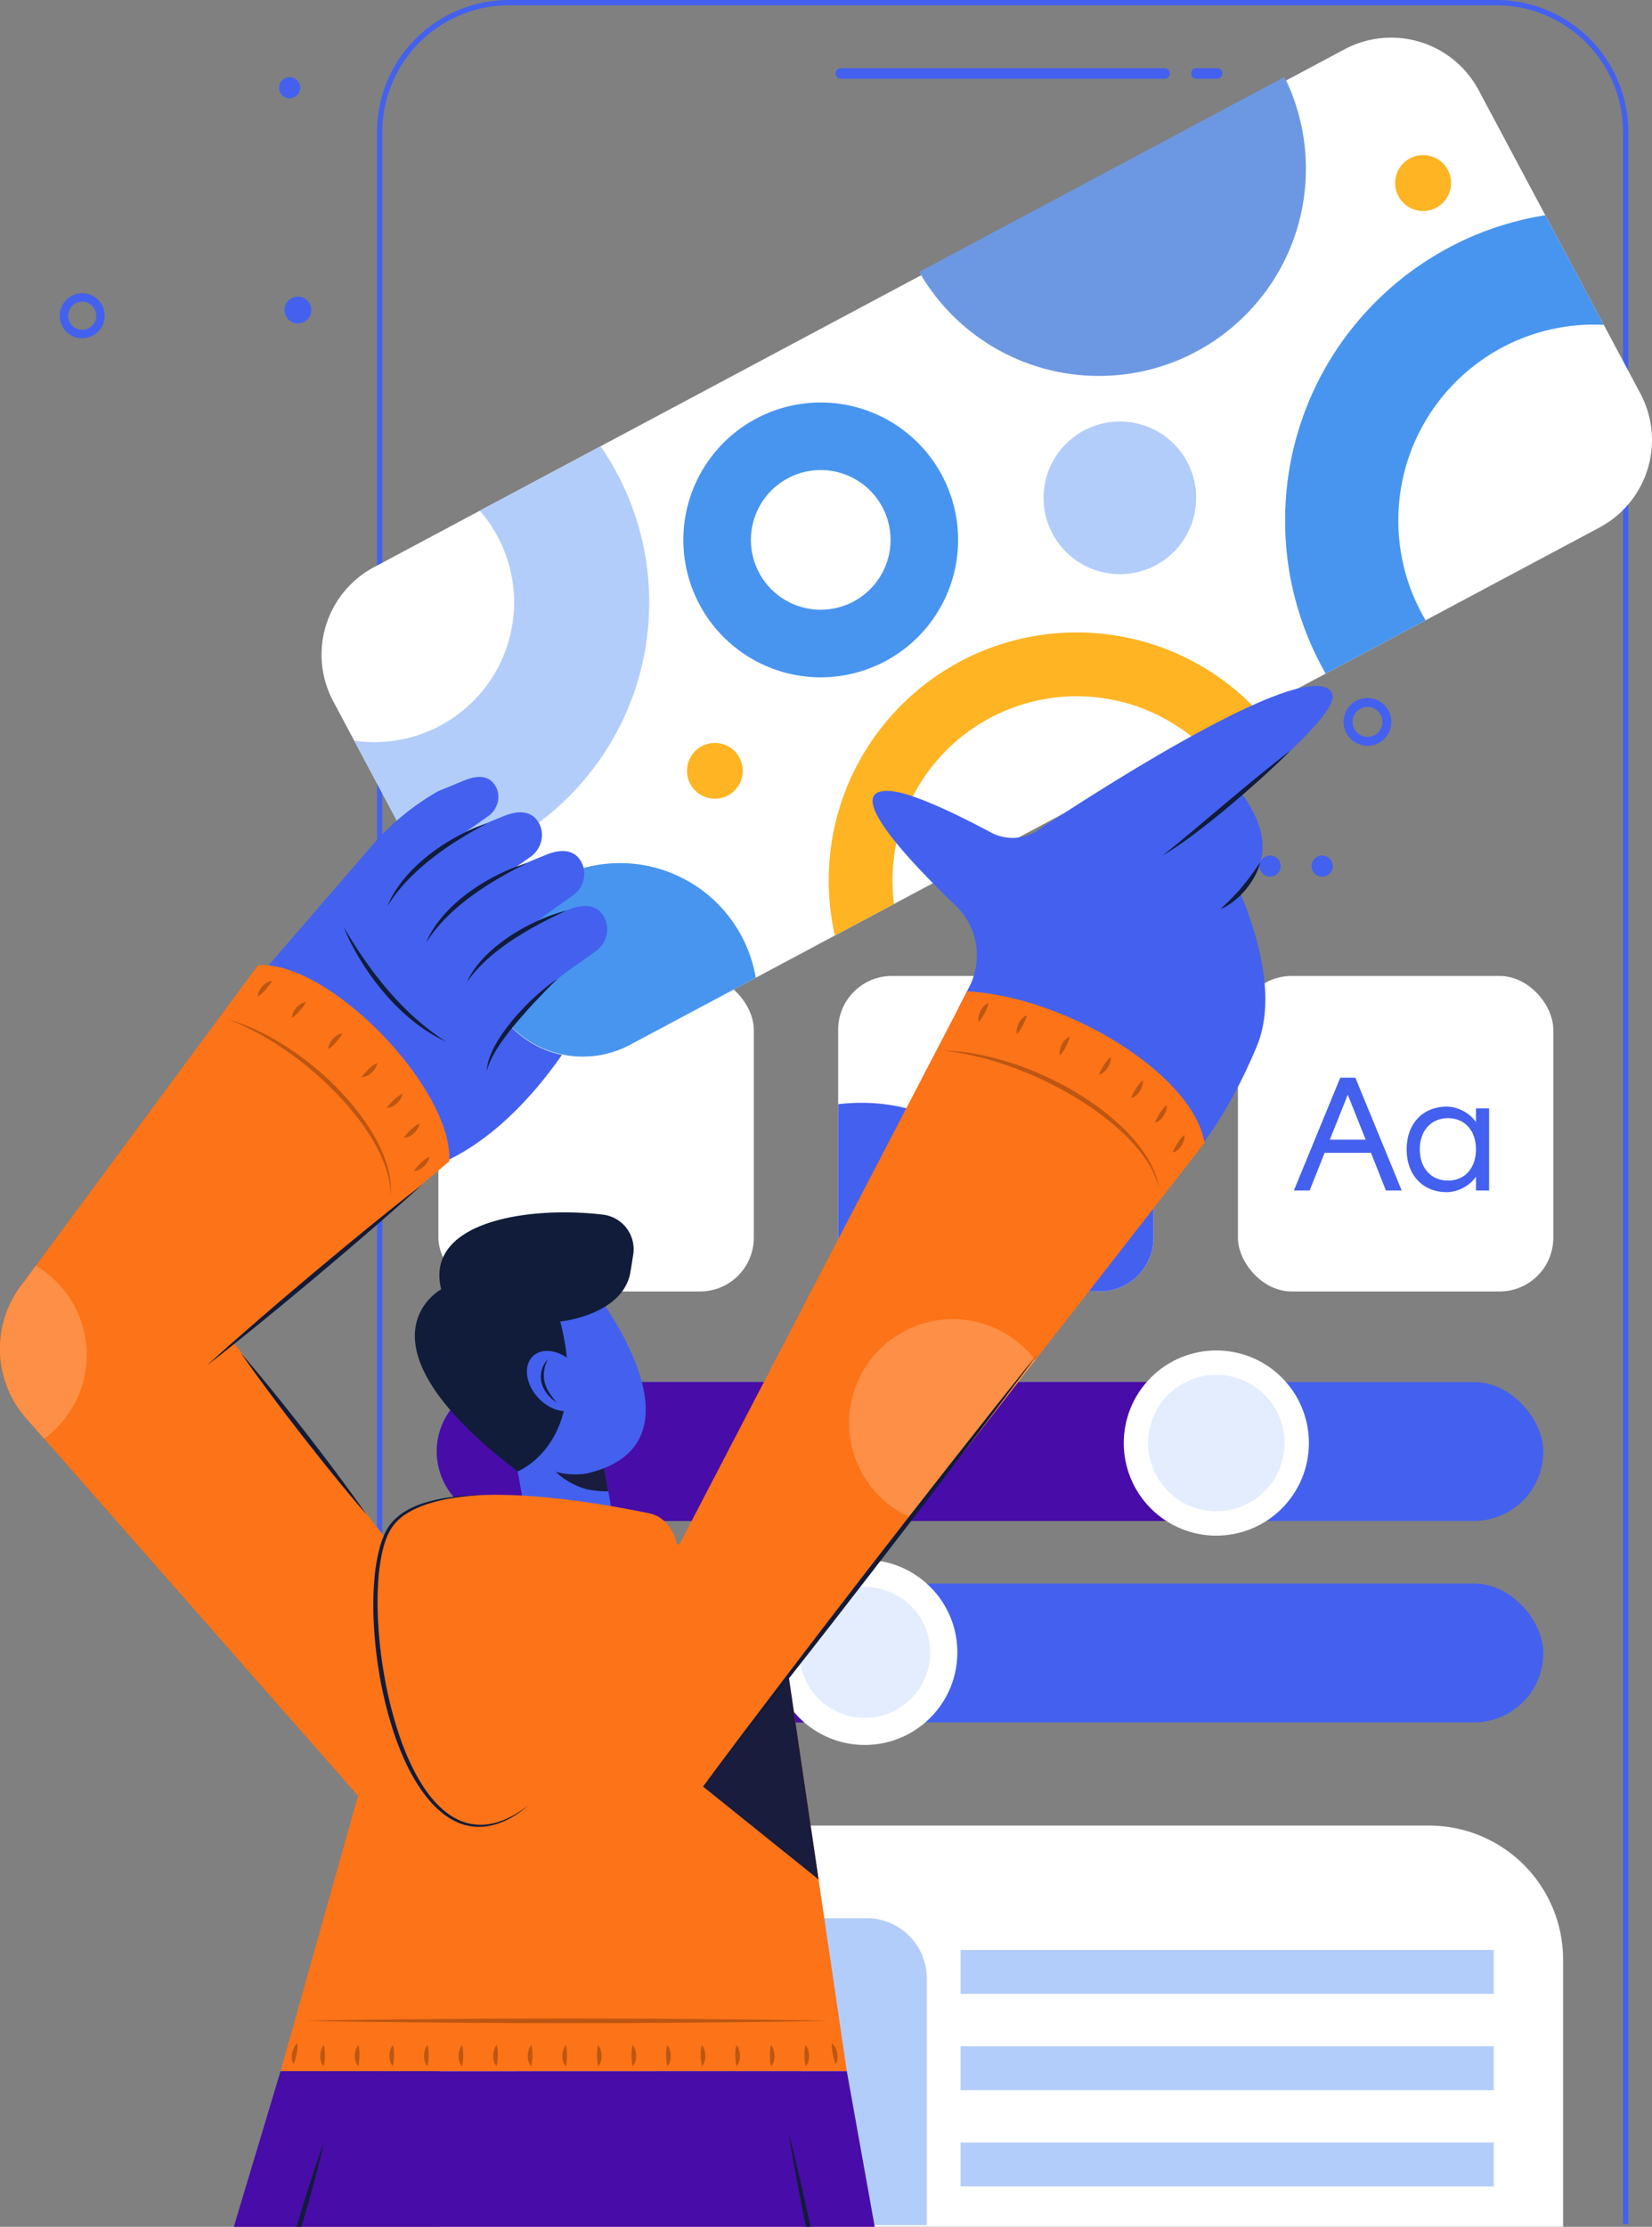 <?xml version="1.0" encoding="UTF-8"?> <svg xmlns="http://www.w3.org/2000/svg" viewBox="0 0 1558.47 2100.03"><rect x="0" y="0" width="1558.47" height="2100.03" fill="#808080" stroke="none"/> <defs> <style>.cls-1{fill:#4361ee;}.cls-2{fill:#fff;}.cls-3{fill:#feb423;}.cls-4{fill:#480ca8;}.cls-5{fill:#e3edfe;}.cls-6{fill:#b3cdfa;}.cls-7{fill:#6c98e3;}.cls-8{fill:#4895ef;}.cls-9{fill:#fc7318;}.cls-10{fill:#191c3c;}.cls-11{fill:#111c3a;}.cls-12{fill:#fd8f46;}.cls-13{fill:#bd5612;}</style> </defs> <g id="Слой_2" data-name="Слой 2"> <g id="Graphics"> <g id="elements"> <circle class="cls-1" cx="1287.09" cy="212.71" r="11.45"></circle> <path class="cls-1" d="M77.57,276.55a21.22,21.22,0,1,0,21.21,21.21A21.22,21.22,0,0,0,77.57,276.55Zm0,34.49a13.28,13.28,0,1,1,13.28-13.28A13.27,13.27,0,0,1,77.57,311Z"></path> <path class="cls-1" d="M1290.06,658.25a22.53,22.53,0,1,0,22.53,22.53A22.54,22.54,0,0,0,1290.06,658.25Zm0,36.63a14.1,14.1,0,1,1,14.1-14.1A14.1,14.1,0,0,1,1290.06,694.88Z"></path> <circle class="cls-1" cx="1050.86" cy="816.84" r="9.99" transform="translate(13.58 1650.87) rotate(-76.66)"></circle> <circle class="cls-1" cx="1099.98" cy="816.84" r="9.99" transform="translate(-255.42 1017.05) rotate(-45)"></circle> <circle class="cls-1" cx="1149.11" cy="816.84" r="9.99" transform="translate(89.16 1746.46) rotate(-76.66)"></circle> <circle class="cls-1" cx="1198.23" cy="816.84" r="9.99" transform="translate(-208.59 1168.76) rotate(-48.33)"></circle> <circle class="cls-1" cx="1247.35" cy="816.84" r="9.99" transform="translate(116.58 1788.69) rotate(-73.9)"></circle> <path class="cls-1" d="M984.05,785.88a31,31,0,1,0,31,31A31,31,0,0,0,984.05,785.88Zm0,50.35a19.39,19.39,0,1,1,19.38-19.39A19.39,19.39,0,0,1,984.05,836.23Z"></path> <circle class="cls-1" cx="273.27" cy="82.78" r="9.97" transform="translate(120.13 323.77) rotate(-74.42)"></circle> <circle class="cls-1" cx="1093.68" cy="611.77" r="7.22" transform="translate(393.62 1651.15) rotate(-85.26)"></circle> <circle class="cls-1" cx="1359.12" cy="454.04" r="25.28"></circle> <circle class="cls-1" cx="281.04" cy="292.37" r="12.64"></circle> <rect class="cls-2" x="413.57" y="920.39" width="297.54" height="297.54" rx="50.68"></rect> <rect class="cls-2" x="1167.83" y="920.39" width="297.54" height="297.54" rx="50.68"></rect> <path class="cls-1" d="M1293.34,1087.18h-43.7l-14.11,35.5h-14.88l43.71-106.33h14.26l43.71,106.33h-14.88Zm-5-12.39-16.89-42.47-16.89,42.47Z"></path> <path class="cls-1" d="M1327,1083.93c0-24.18,15.19-40.3,37.82-40.3,10.54,0,21.55,5.89,27.59,14.57v-13h12.4v77.5h-12.4v-13c-6,8.68-17.05,14.57-27.59,14.57C1342.17,1124.23,1327,1108.11,1327,1083.93Zm65.41,0c0-17.67-10.54-29.45-26.35-29.45-16,0-26.66,11.78-26.66,29.45s10.7,29.45,26.66,29.45C1381.85,1113.38,1392.39,1101.6,1392.39,1083.93Z"></path> <rect class="cls-2" x="790.7" y="920.39" width="297.54" height="297.54" rx="50.68"></rect> <path class="cls-1" d="M1021.47,1098.21a125.53,125.53,0,0,0-64.16,17.53A175.9,175.9,0,0,0,812.59,1040a177.7,177.7,0,0,0-21.89,1.35v125.9a50.68,50.68,0,0,0,50.68,50.68h196.18a50.68,50.68,0,0,0,50.68-50.68v-49.93A125.61,125.61,0,0,0,1021.47,1098.21Z"></path> <circle class="cls-3" cx="1006.7" cy="1009.3" r="36.89" transform="translate(-210.53 1751.25) rotate(-76.44)"></circle> <path class="cls-1" d="M1536.14,2097.48h-5v-1973A119.56,119.56,0,0,0,1411.71,5H480.12A119.56,119.56,0,0,0,360.69,124.43V2097.48h-5v-1973A124.57,124.57,0,0,1,480.12,0h931.59a124.57,124.57,0,0,1,124.43,124.43Z"></path> <path class="cls-1" d="M1098.66,74.29H793.17a5,5,0,0,1,0-10h305.49a5,5,0,0,1,0,10Z"></path> <path class="cls-1" d="M1148.24,74.29h-19.58a5,5,0,0,1,0-10h19.58a5,5,0,0,1,0,10Z"></path> <rect class="cls-1" x="411.96" y="1303.33" width="1044" height="131.03" rx="65.51"></rect> <path class="cls-4" d="M1140.45,1434.36h-663A65.53,65.53,0,0,1,412,1368.84h0a65.52,65.52,0,0,1,65.52-65.51h663c36.18,0,25.52,29.33,25.52,65.51h0C1166,1405,1176.63,1434.36,1140.45,1434.36Z"></path> <rect class="cls-1" x="411.96" y="1493.33" width="1044" height="131.03" rx="65.51"></rect> <path class="cls-4" d="M780.45,1624.36h-303A65.53,65.53,0,0,1,412,1558.84h0a65.52,65.52,0,0,1,65.52-65.51h303C816.63,1493.33,816.63,1624.36,780.45,1624.36Z"></path> <circle class="cls-2" cx="1147.46" cy="1360.88" r="87.32" transform="translate(-626.2 1209.97) rotate(-45)"></circle> <circle class="cls-5" cx="1147.46" cy="1360.88" r="64.34"></circle> <circle class="cls-2" cx="815.82" cy="1558.3" r="87.32" transform="translate(-862.93 1033.28) rotate(-45)"></circle> <circle class="cls-5" cx="815.82" cy="1558.3" r="61.74"></circle> <path class="cls-2" d="M540.85,1721.64h807.38A126.35,126.35,0,0,1,1474.58,1848v252a0,0,0,0,1,0,0H414.49a0,0,0,0,1,0,0V1848A126.35,126.35,0,0,1,540.85,1721.64Z"></path> <path class="cls-6" d="M542.19,1809H817.68a56.63,56.63,0,0,1,56.63,56.63v232.88a0,0,0,0,1,0,0H485.56a0,0,0,0,1,0,0V1865.59A56.63,56.63,0,0,1,542.19,1809Z"></path> <rect class="cls-6" x="906.18" y="1838.96" width="503.01" height="41.36"></rect> <rect class="cls-6" x="906.18" y="1929.75" width="503.01" height="41.36"></rect> <rect class="cls-6" x="906.18" y="2020.54" width="503.01" height="41.36"></rect> <path class="cls-7" d="M731.57,2033a.16.16,0,0,0,.16-.16v-6a.16.16,0,0,0-.16-.16H643.73a.17.17,0,0,0-.17.16v6a.17.17,0,0,0,.17.16h1.43a53.56,53.56,0,0,0,1,6.58h-2.43a.17.17,0,0,0-.17.16v6a.17.17,0,0,0,.17.16h4.2A54,54,0,0,0,662.4,2068l4.31,4v11.78a.64.64,0,0,0,.64.64h37.52a.63.63,0,0,0,.64-.64v-11l5.45-4.56a54.07,54.07,0,0,0,15.84-22.23h4.77a.16.16,0,0,0,.16-.16v-6a.16.16,0,0,0-.16-.16h-2.79A53.64,53.64,0,0,0,730,2033Z"></path> <path class="cls-7" d="M687.65,1875.6a69.12,69.12,0,0,0-37.81,127v14.16h75.61V2002.6a69.12,69.12,0,0,0-37.8-127Z"></path> </g> <g id="man"> <path class="cls-1" d="M229.78,937.66l109.73-127S616.14,869.28,532.81,991s-163.39,117.57-163.39,117.57S228.54,1088.45,229.78,937.66Z"></path> <path class="cls-2" d="M1509,497.44,593.39,985.84a93.49,93.49,0,0,1-126.48-38.48l-152.55-286a93.49,93.49,0,0,1,38.48-126.49L1268.42,46.5A93.49,93.49,0,0,1,1394.9,85l152.55,286A93.48,93.48,0,0,1,1509,497.44Z"></path> <path class="cls-8" d="M1457.83,203C1318.71,225,1212.36,345.5,1212.36,490.83a290.16,290.16,0,0,0,38.26,144.42l94.3-50.3a183.79,183.79,0,0,1-25.76-94.12c0-102,82.7-184.71,184.71-184.71,3.06,0,6.1.09,9.12.24Z"></path> <path class="cls-3" d="M1015.71,596.45c-129.18,0-233.9,104.72-233.9,233.9a234.81,234.81,0,0,0,5.79,51.9l55.78-29.76a175.82,175.82,0,0,1-1.4-22.14,173.73,173.73,0,0,1,288.08-130.79l55.76-29.74A233.26,233.26,0,0,0,1015.71,596.45Z"></path> <path class="cls-7" d="M1036.62,354.52c107.88,0,195.34-87.45,195.34-195.34a194.53,194.53,0,0,0-20.2-86.56L867.17,256.43A195.28,195.28,0,0,0,1036.62,354.52Z"></path> <circle class="cls-3" cx="674.39" cy="726.93" r="26.31"></circle> <circle class="cls-3" cx="1342.27" cy="176.57" r="26.31" transform="matrix(0.16, -0.99, 0.99, 0.16, 952.97, 1473.23)"></circle> <circle class="cls-6" cx="1056.47" cy="469.51" r="71.99" transform="translate(-22.56 884.55) rotate(-45)"></circle> <path class="cls-8" d="M594.35,985.33,713,922.06a130,130,0,0,0-257,4.7L466.4,946.4A94.57,94.57,0,0,0,594.35,985.33Z"></path> <path class="cls-6" d="M612.44,568.11a258,258,0,0,0-45.87-147.22L452.66,481.65A131.75,131.75,0,0,1,334.15,698.47L400.56,823C521.11,800.74,612.44,695.1,612.44,568.11Z"></path> <path class="cls-8" d="M774.26,379.58A129.59,129.59,0,1,0,903.85,509.17,129.59,129.59,0,0,0,774.26,379.58Zm0,195.46a65.87,65.87,0,1,1,65.87-65.87A65.87,65.87,0,0,1,774.26,575Z"></path> <path class="cls-1" d="M362.66,854.71l15.88-18.35a275.06,275.06,0,0,1,68.09-55l27.28-11.21c12.95-5.5,26.28-6.83,33.77,4.86h0c.28.44.54.88.79,1.33,5.85,10.59,2.18,24.44-7.71,31.46l-27.44,19.5a279.85,279.85,0,0,0-53.59,54.39l-9.44,15.76c-14.16,18.94-41.74,17.18-52.65-3.36h0A34.89,34.89,0,0,1,362.66,854.71Z"></path> <path class="cls-1" d="M339.51,810.63l13.95-16.12a241.71,241.71,0,0,1,59.85-48.36l24-9.85c11.38-4.83,23.1-6,29.68,4.27h0c.25.38.48.77.7,1.17,5.14,9.3,1.92,21.47-6.77,27.65l-24.13,17.14a245.8,245.8,0,0,0-47.1,47.8l-8.29,13.85c-12.44,16.64-36.69,15.1-46.27-2.95h0A30.67,30.67,0,0,1,339.51,810.63Z"></path> <path class="cls-1" d="M385.83,903.88l15.88-18.34c19.8-22,59.56-53.24,84.85-67.67l27.28-11.21c12.95-5.5,26.28-6.84,33.77,4.86h0c.28.44.54.88.79,1.33,5.86,10.59,2.19,24.43-7.7,31.46l-27.45,19.5c-20.14,15.47-54.94,46.43-70.35,67l-9.43,15.76c-14.16,18.93-41.75,17.17-52.65-3.36h0A34.91,34.91,0,0,1,385.83,903.88Z"></path> <path class="cls-1" d="M421.22,944.86l16.2-18.71A280.31,280.31,0,0,1,506.89,870l27.82-11.44c13.21-5.61,26.81-7,34.45,5h0c.29.45.56.9.81,1.36,6,10.8,2.23,24.93-7.86,32.09l-28,19.9a285.43,285.43,0,0,0-54.67,55.48l-9.62,16.08c-14.45,19.32-42.59,17.53-53.72-3.42h0A35.62,35.62,0,0,1,421.22,944.86Z"></path> <path class="cls-9" d="M264.65,1953.27l109-387.2a194.09,194.09,0,0,1,189.49-128.54h0A194.11,194.11,0,0,1,744.37,1583.3l54.51,370Z"></path> <path class="cls-9" d="M352.38,1710.08,24.72,1337.5a99.23,99.23,0,0,1-9.49-118.35h0c36.65-58.31,120.11-62.46,162.37-8.07l263.54,339.17Z"></path> <path class="cls-9" d="M25.85,1204.46,243.51,910.14c67.9-3.92,184,117.1,180.31,185L160,1318.12a88.37,88.37,0,0,1-124.17-2h0A88.38,88.38,0,0,1,25.85,1204.46Z"></path> <path class="cls-1" d="M903.78,951.37l10.63-20.73A65.09,65.09,0,0,0,901.53,854c-44.19-42.37-108.61-110.59-62.37-108.07C860.5,747,907,770.18,934.92,785.1A43.35,43.35,0,0,0,979.27,783c65.37-43.28,257.11-165.91,277.36-129.42,11.79,21.22-120.24,122.85-120.24,122.85s83.23,129.31,49.09,210.68-69.14,112.71-69.14,112.71Z"></path> <path class="cls-1" d="M1165.46,740.94s42.61,46,18.16,83.35-62.81,49.08-62.81,49.08-52.3-44.83-2.65-84.13S1165.46,740.94,1165.46,740.94Z"></path> <path class="cls-1" d="M572.89,1458.17c-15.57,11-48.22,27.86-71-3.82a17,17,0,0,1-2.86-6.93l-24.52-138.26L554.14,1295,580,1440.91A17.4,17.4,0,0,1,572.89,1458.17Z"></path> <path class="cls-10" d="M513.88,1302.18l35-6.21,5.4.14,19.57,110.37a109.13,109.13,0,0,1-18.23-1.56S483.88,1391.84,513.88,1302.18Z"></path> <path class="cls-1" d="M533.53,1202.37a34,34,0,0,1,26.86,14c27.86,38.16,97.41,148.22-6.14,173.06,0,0-71.84,16.22-78.77-79.45C475.48,1309.94,410.22,1200.47,533.53,1202.37Z"></path> <path class="cls-11" d="M488.33,1387.62s69.23-26.5,40.26-141.31c0,0,55.49-5.63,65.35-42.92.65-2.45,2-11,3.46-20.4a32.86,32.86,0,0,0-28.74-37.53c-71.18-8.47-168.28,7-152.44,70.43C416.22,1215.89,326.38,1264.18,488.33,1387.62Z"></path> <ellipse class="cls-1" cx="524.75" cy="1302.49" rx="23.26" ry="32.2" transform="translate(-744.15 701.05) rotate(-42.7)"></ellipse> <path class="cls-11" d="M517.06,1281.78c-5.71,5.46-8.11,14.39-6.14,22.39a29.56,29.56,0,0,0,5.53,10.73c1.25,1.56,2.73,2.91,4.08,4.34,1.59,1.19,3.12,2.43,4.74,3.52a92.52,92.52,0,0,1-7-9.18,38.64,38.64,0,0,1-4.51-10.13A30,30,0,0,1,517.06,1281.78Z"></path> <polygon class="cls-4" points="264.65 1953.27 220.55 2100.03 825.2 2100.03 798.88 1953.27 264.65 1953.27"></polygon> <path class="cls-9" d="M598,1539.05l314.4-604.17c92.67,5,212.64,77.42,224,142.86L663.24,1684.85Z"></path> <path class="cls-11" d="M526.16,923.23c0-.09-.11,0-.16,0l-.18.13-.33.28-.65.58-1.26,1.21-2.48,2.45c-1.65,1.65-3.29,3.29-4.9,5-3.27,3.31-6.46,6.67-9.66,10s-6.35,6.74-9.42,10.2S491,960,488,963.53s-5.92,7.09-8.72,10.74-5.51,7.38-8.09,11.17a116.77,116.77,0,0,0-7,11.85,60.51,60.51,0,0,0-5,12.91,45.87,45.87,0,0,1,3-13.76,86,86,0,0,1,6.09-12.78A134.07,134.07,0,0,1,476,971.8c2.77-3.8,5.7-7.48,8.71-11.08s6.19-7,9.44-10.42,6.58-6.67,10-9.81,7-6.23,10.6-9.19c1.84-1.46,3.67-2.91,5.55-4.3,1-.69,1.9-1.38,2.86-2l1.47-1,.75-.45.39-.22a1.76,1.76,0,0,1,.2-.09S526.16,923.13,526.16,923.23Z"></path> <path class="cls-11" d="M534.71,858.58q-13.53,6.13-26.49,13.09c-4.3,2.35-8.61,4.69-12.79,7.23S487.05,884,483,886.7a201.35,201.35,0,0,0-23.17,17.82c-3.59,3.3-7.07,6.72-10.36,10.35a141.7,141.7,0,0,0-9.2,11.53,83.27,83.27,0,0,1,7.54-12.87,112,112,0,0,1,9.65-11.45A143.2,143.2,0,0,1,468.54,892c3.89-3.13,7.93-6.07,12.06-8.88s8.43-5.33,12.78-7.75,8.8-4.67,13.34-6.7A164.18,164.18,0,0,1,534.71,858.58Z"></path> <path class="cls-11" d="M324.23,874.12c6.08,10.66,12.67,20.94,19.62,31,3.52,5,7.06,9.92,10.81,14.71s7.51,9.57,11.51,14.14,8,9.12,12.29,13.44c2.07,2.22,4.28,4.3,6.43,6.45s4.41,4.18,6.69,6.18a239.2,239.2,0,0,0,29,22.21,148.39,148.39,0,0,1-31.23-19.62,201.61,201.61,0,0,1-26.52-25.82A243.74,243.74,0,0,1,341,906.93c-3.27-5.22-6.3-10.58-9.15-16A165.49,165.49,0,0,1,324.23,874.12Z"></path> <path class="cls-11" d="M497.25,814q-14,6.74-27.18,14.52a287.56,287.56,0,0,0-25.6,16.78,201.16,201.16,0,0,0-23.21,19.8l-2.67,2.74c-.88.92-1.7,1.89-2.58,2.82l-1.29,1.4-1.24,1.46c-.82,1-1.66,1.94-2.46,2.93-3.25,4-6.18,8.16-9.06,12.46a92.75,92.75,0,0,1,7.33-13.72,117.28,117.28,0,0,1,9.48-12.41,137.29,137.29,0,0,1,11-11.11q5.85-5.21,12.11-9.87c4.23-3,8.53-6,13-8.69s9-5.26,13.61-7.57A163.38,163.38,0,0,1,497.25,814Z"></path> <path class="cls-11" d="M459.6,776.41c-9.22,4.82-18.16,10-26.9,15.47a299.11,299.11,0,0,0-25.28,17.67c-4.08,3.12-8,6.45-11.81,9.86s-7.47,7-11.06,10.68l-2.62,2.81c-.87,1-1.68,1.94-2.54,2.89l-1.28,1.45-1.22,1.49c-.8,1-1.64,2-2.42,3-3.2,4-6.09,8.32-8.93,12.69a95.44,95.44,0,0,1,7.18-13.92,119.54,119.54,0,0,1,9.3-12.68c1.69-2,3.41-4,5.24-5.87l2.74-2.83,2.81-2.75c3.83-3.58,7.81-7,11.93-10.25s8.4-6.25,12.78-9.13,8.86-5.56,13.46-8A166.56,166.56,0,0,1,459.6,776.41Z"></path> <path class="cls-11" d="M1218,707.3c-9.23,9.31-18.8,18.24-28.51,27-4.83,4.41-9.77,8.71-14.68,13s-9.95,8.51-14.92,12.76-10.08,8.35-15.19,12.44-10.25,8.15-15.47,12.1l-7.88,5.88c-2.64,1.93-5.34,3.81-8,5.7-5.4,3.73-10.9,7.33-16.62,10.52,5.2-4,10.31-8,15.33-12.22s10-8.36,15.06-12.53l30-25.23,15-12.56c5.06-4.13,10-8.35,15.14-12.46C1197.45,723.47,1207.62,715.25,1218,707.3Z"></path> <path class="cls-11" d="M1189,813.09a56.65,56.65,0,0,1-5.6,13.79,75.43,75.43,0,0,1-8.46,12.3c-1.56,1.94-3.33,3.72-5.05,5.52-.92.84-1.83,1.7-2.76,2.53-.47.41-.92.84-1.41,1.23l-1.47,1.16a55.82,55.82,0,0,1-12.75,7.7c3.54-3.52,7.17-6.7,10.46-10.24,1.72-1.68,3.28-3.52,5-5.24s3.2-3.58,4.7-5.45q4.64-5.5,8.92-11.34C1183.4,821.16,1186.16,817.19,1189,813.09Z"></path> <polygon class="cls-10" points="744.02 1580.93 772.24 1772.44 663.24 1684.85 744.02 1580.93"></polygon> <path class="cls-11" d="M398.59,1116.9c-16.39,14.94-33,29.55-49.81,44-8.35,7.28-16.81,14.44-25.21,21.66l-25.38,21.46-25.52,21.29c-8.56,7-17.07,14.13-25.68,21.1-17.17,14-34.44,27.89-52,41.45,16.38-14.94,33.05-29.56,49.81-44.05,8.35-7.28,16.81-14.44,25.21-21.65l25.38-21.47,25.52-21.28c8.56-7,17.07-14.13,25.68-21.1C363.77,1144.35,381,1130.46,398.59,1116.9Z"></path> <path class="cls-11" d="M226.91,1275.61c10.64,12.2,20.94,24.66,31.12,37.21,5.12,6.26,10.12,12.6,15.18,18.91l15,19L303,1370c4.87,6.45,9.81,12.85,14.61,19.35,9.68,13,19.23,26,28.45,39.29-10.65-12.19-20.95-24.65-31.13-37.2-5.12-6.25-10.12-12.6-15.18-18.9l-15-19.06-14.8-19.2c-4.87-6.45-9.8-12.85-14.61-19.35C245.68,1302,236.13,1288.92,226.91,1275.61Z"></path> <path class="cls-9" d="M639.16,1468.64c1.6-20-9.94-38-26.3-41.41-60.34-12.58-208.18-37.48-244,11.8-41.89,57.58,7.29,362.52,130.46,263.07C611.4,1611.58,635.2,1518.05,639.16,1468.64Z"></path> <path class="cls-11" d="M455.52,1409.87l-7.35.48-7.32.67c-2.44.29-4.88.51-7.31.84s-4.85.62-7.26,1.06a147.82,147.82,0,0,0-28.3,7.31c-9,3.54-17.72,8.25-24.24,15.24s-10.07,16.11-12.46,25.44a174.66,174.66,0,0,0-4.34,28.77c-.72,9.71-.9,19.48-.65,29.23a411.24,411.24,0,0,0,5.71,58.26A379.38,379.38,0,0,0,375.83,1634c6.09,18.5,13.94,36.53,24.69,52.69a119.34,119.34,0,0,0,8.87,11.48c1.54,1.87,3.3,3.52,5,5.27,1.8,1.6,3.5,3.33,5.42,4.77a71.09,71.09,0,0,0,5.82,4.26,59.5,59.5,0,0,0,6.3,3.48,52.76,52.76,0,0,0,6.67,2.68l3.47.94c1.15.33,2.35.44,3.53.68a47.54,47.54,0,0,0,14.39.18c.6-.08,1.21-.1,1.8-.23l1.78-.37c1.18-.27,2.38-.43,3.54-.78a64.54,64.54,0,0,0,6.93-2.28c1.13-.46,2.29-.84,3.39-1.36l3.3-1.57,1.65-.8,1.6-.9,3.19-1.8c2.11-1.24,4.13-2.62,6.21-3.93l6-4.33-5.76,4.59c-2,1.41-4,2.89-6,4.23l-3.15,1.93-1.58,1-1.64.86-3.29,1.7c-1.1.56-2.26,1-3.39,1.49a66.14,66.14,0,0,1-7,2.55c-1.17.41-2.4.62-3.6.93l-1.82.44c-.6.15-1.23.19-1.84.3a49.55,49.55,0,0,1-14.94.3c-1.23-.2-2.49-.3-3.71-.6l-3.66-.9a56.75,56.75,0,0,1-7-2.64,62.09,62.09,0,0,1-6.67-3.48c-2.09-1.37-4.22-2.71-6.16-4.28s-3.84-3.2-5.74-4.83c-1.74-1.78-3.6-3.46-5.22-5.36a121.31,121.31,0,0,1-9.32-11.65A176.22,176.22,0,0,1,383,1662.85a261.15,261.15,0,0,1-11.05-27.52,378.91,378.91,0,0,1-14.22-57.44,407.9,407.9,0,0,1-5.52-58.9c-.15-9.87.14-19.76,1-29.61a167.32,167.32,0,0,1,4.85-29.33,82.86,82.86,0,0,1,5.08-14.11c.27-.57.52-1.15.81-1.7l.93-1.66c.31-.55.6-1.12.94-1.65l1.07-1.59a25.21,25.21,0,0,1,2.32-3,26.19,26.19,0,0,1,2.54-2.82c7.14-7.26,16.27-11.89,25.56-15.26a148.2,148.2,0,0,1,28.86-6.45c2.43-.37,4.89-.55,7.33-.83s4.91-.4,7.35-.59l7.37-.34Z"></path> <path class="cls-12" d="M81.81,1277.82a97.77,97.77,0,0,0-48-84.17l-8,10.81c-.56.82-1.08,1.65-1.61,2.48a100.81,100.81,0,0,0-9,12.21h0a99.23,99.23,0,0,0,9.49,118.35l17,19.3A97.68,97.68,0,0,0,81.81,1277.82Z"></path> <path class="cls-12" d="M898.81,1244.06a97.84,97.84,0,0,0-38.42,187.81l116.29-149.2A97.68,97.68,0,0,0,898.81,1244.06Z"></path> <path class="cls-11" d="M978.92,1276.74l-9.6,13-9.67,12.9L940.3,1328.4l-39,51.38q-39,51.39-78.52,102.34l-39.55,51C770,1550,756.83,1567,743.48,1583.84l-39.94,50.65-20.12,25.2-10.06,12.6-10.12,12.56,9.6-13,9.67-12.9,19.34-25.81,39-51.39c13-17.15,26.11-34.16,39.16-51.25l39.37-51.08q39.52-51,79.32-101.72l39.94-50.64,20.12-25.21,10.06-12.6Z"></path> <path class="cls-13" d="M305.4,1928.61a25.92,25.92,0,0,1,.94,5.18,44.69,44.69,0,0,1,.13,4.89c0,1.61-.12,3.2-.3,4.83a42.36,42.36,0,0,1-.77,5.11,11.31,11.31,0,0,1-2.64-4.78,18.81,18.81,0,0,1-.64-5.26,20.14,20.14,0,0,1,.82-5.17A14,14,0,0,1,305.4,1928.61Z"></path> <path class="cls-13" d="M338,1928.61a25.19,25.19,0,0,1,.93,5.18,44.72,44.72,0,0,1,.14,4.89c0,1.61-.12,3.2-.3,4.83a42.36,42.36,0,0,1-.77,5.11,11.31,11.31,0,0,1-2.64-4.78,18.45,18.45,0,0,1-.64-5.26,20.14,20.14,0,0,1,.82-5.17A14,14,0,0,1,338,1928.61Z"></path> <path class="cls-13" d="M370.65,1928.61a24.58,24.58,0,0,1,.94,5.18,44.72,44.72,0,0,1,.14,4.89c0,1.61-.12,3.2-.3,4.83a40.59,40.59,0,0,1-.78,5.11,11.4,11.4,0,0,1-2.63-4.78,18.45,18.45,0,0,1-.64-5.26,20.14,20.14,0,0,1,.82-5.17A14.11,14.11,0,0,1,370.65,1928.61Z"></path> <path class="cls-13" d="M403.28,1928.61a24.58,24.58,0,0,1,.94,5.18,44.72,44.72,0,0,1,.14,4.89c0,1.61-.13,3.2-.3,4.83a40.59,40.59,0,0,1-.78,5.11,11.4,11.4,0,0,1-2.63-4.78,18.45,18.45,0,0,1-.64-5.26,20.14,20.14,0,0,1,.82-5.17A14.11,14.11,0,0,1,403.28,1928.61Z"></path> <path class="cls-13" d="M435.91,1928.61a24.58,24.58,0,0,1,.94,5.18,44.72,44.72,0,0,1,.14,4.89c0,1.61-.13,3.2-.3,4.83a42.5,42.5,0,0,1-.78,5.11,11.4,11.4,0,0,1-2.63-4.78,18.1,18.1,0,0,1-.64-5.26,20.14,20.14,0,0,1,.82-5.17A14.11,14.11,0,0,1,435.91,1928.61Z"></path> <path class="cls-13" d="M468.54,1928.61a24.58,24.58,0,0,1,.94,5.18,44.72,44.72,0,0,1,.14,4.89c0,1.61-.13,3.2-.3,4.83a42.5,42.5,0,0,1-.78,5.11,11.4,11.4,0,0,1-2.63-4.78,18.1,18.1,0,0,1-.64-5.26,19.72,19.72,0,0,1,.82-5.17A13.77,13.77,0,0,1,468.54,1928.61Z"></path> <path class="cls-13" d="M501.17,1928.61a25.23,25.23,0,0,1,.94,5.18,44.72,44.72,0,0,1,.14,4.89c0,1.61-.13,3.2-.31,4.83a42.36,42.36,0,0,1-.77,5.11,11.29,11.29,0,0,1-2.63-4.78,18.1,18.1,0,0,1-.64-5.26,19.72,19.72,0,0,1,.82-5.17A13.77,13.77,0,0,1,501.17,1928.61Z"></path> <path class="cls-13" d="M533.8,1928.61a25.23,25.23,0,0,1,.94,5.18,44.72,44.72,0,0,1,.14,4.89c0,1.61-.13,3.2-.31,4.83a42.36,42.36,0,0,1-.77,5.11,11.18,11.18,0,0,1-2.63-4.78,18.46,18.46,0,0,1-.65-5.26,19.73,19.73,0,0,1,.83-5.17A13.77,13.77,0,0,1,533.8,1928.61Z"></path> <path class="cls-13" d="M280.6,1926.81a24.87,24.87,0,0,1,0,5.25,44.57,44.57,0,0,1-.74,4.85c-.31,1.58-.69,3.12-1.16,4.69a42.67,42.67,0,0,1-1.68,4.9,11.39,11.39,0,0,1-1.73-5.18,18.33,18.33,0,0,1,.31-5.29,19.87,19.87,0,0,1,1.73-4.94A13.89,13.89,0,0,1,280.6,1926.81Z"></path> <path class="cls-13" d="M760,1928.61a24.58,24.58,0,0,0-.94,5.18,44.72,44.72,0,0,0-.14,4.89c0,1.61.13,3.2.3,4.83a40.59,40.59,0,0,0,.78,5.11,11.4,11.4,0,0,0,2.63-4.78,18.45,18.45,0,0,0,.64-5.26,20.14,20.14,0,0,0-.82-5.17A14.11,14.11,0,0,0,760,1928.61Z"></path> <path class="cls-13" d="M1117.39,1070.22a24.86,24.86,0,0,0-3.65,3.79,44,44,0,0,0-2.83,4c-.87,1.36-1.67,2.73-2.42,4.18a43.93,43.93,0,0,0-2.2,4.69,11.28,11.28,0,0,0,4.85-2.52,18.79,18.79,0,0,0,3.45-4,19.91,19.91,0,0,0,2.18-4.76A13.78,13.78,0,0,0,1117.39,1070.22Z"></path> <path class="cls-13" d="M1100.67,1042a24.86,24.86,0,0,0-3.65,3.79,44,44,0,0,0-2.83,4c-.87,1.36-1.67,2.73-2.42,4.18a43.93,43.93,0,0,0-2.2,4.69,11.39,11.39,0,0,0,4.85-2.52,18.79,18.79,0,0,0,3.45-4,19.91,19.91,0,0,0,2.18-4.76A13.78,13.78,0,0,0,1100.67,1042Z"></path> <path class="cls-13" d="M1078.11,1018.82a24.86,24.86,0,0,0-3.65,3.79,42.08,42.08,0,0,0-2.83,4,47.94,47.94,0,0,0-2.43,4.18,43.93,43.93,0,0,0-2.2,4.69,11.34,11.34,0,0,0,4.85-2.52,18.51,18.51,0,0,0,3.45-4,19.91,19.91,0,0,0,2.18-4.76A13.78,13.78,0,0,0,1078.11,1018.82Z"></path> <path class="cls-13" d="M999.83,995.35a24.8,24.8,0,0,0,3.29-4.11,44.23,44.23,0,0,0,2.45-4.24c.74-1.43,1.41-2.87,2-4.39a41.47,41.47,0,0,0,1.75-4.87,11.45,11.45,0,0,0-4.59,3,18.52,18.52,0,0,0-3.06,4.32A19.59,19.59,0,0,0,1000,990,13.71,13.71,0,0,0,999.83,995.35Z"></path> <path class="cls-13" d="M959.27,975.21a25.22,25.22,0,0,0,3.29-4.11,44.23,44.23,0,0,0,2.45-4.24c.74-1.43,1.41-2.88,2-4.39a41.43,41.43,0,0,0,1.76-4.87,11.42,11.42,0,0,0-4.6,3,18.52,18.52,0,0,0-3.06,4.32,19.59,19.59,0,0,0-1.73,4.94A13.9,13.9,0,0,0,959.27,975.21Z"></path> <path class="cls-13" d="M923.19,963.7a25.71,25.71,0,0,0,3.29-4.1,46.68,46.68,0,0,0,2.44-4.24c.75-1.43,1.41-2.88,2-4.39a41.47,41.47,0,0,0,1.75-4.87,11.36,11.36,0,0,0-4.59,2.95,18.44,18.44,0,0,0-3.06,4.32,19.73,19.73,0,0,0-1.73,4.94A13.71,13.71,0,0,0,923.19,963.7Z"></path> <path class="cls-13" d="M1047.86,996.7a24.86,24.86,0,0,0-3.65,3.79,44,44,0,0,0-2.83,4c-.87,1.35-1.67,2.73-2.42,4.18a42.06,42.06,0,0,0-2.2,4.69,11.39,11.39,0,0,0,4.85-2.52,18.79,18.79,0,0,0,3.45-4,19.91,19.91,0,0,0,2.18-4.76A13.78,13.78,0,0,0,1047.86,996.7Z"></path> <path class="cls-13" d="M405.14,1090.83a25.53,25.53,0,0,0-4.47,2.77,46.05,46.05,0,0,0-3.72,3.18c-1.18,1.09-2.29,2.23-3.38,3.45a41.81,41.81,0,0,0-3.28,4,11.58,11.58,0,0,0,5.32-1.25,18.89,18.89,0,0,0,4.33-3,20.12,20.12,0,0,0,3.28-4.07A13.63,13.63,0,0,0,405.14,1090.83Z"></path> <path class="cls-13" d="M395.87,1059.4a24.92,24.92,0,0,0-4.47,2.76,42.84,42.84,0,0,0-3.72,3.18c-1.18,1.1-2.3,2.24-3.38,3.46a43.19,43.19,0,0,0-3.29,4,11.3,11.3,0,0,0,5.32-1.25,18.14,18.14,0,0,0,4.33-3,19.89,19.89,0,0,0,3.29-4.08A13.83,13.83,0,0,0,395.87,1059.4Z"></path> <path class="cls-13" d="M379.71,1031.35a24.6,24.6,0,0,0-4.47,2.77,44.45,44.45,0,0,0-3.73,3.17c-1.18,1.1-2.29,2.24-3.38,3.46a42.89,42.89,0,0,0-3.28,4,11.33,11.33,0,0,0,5.32-1.25,18.35,18.35,0,0,0,4.33-3,19.63,19.63,0,0,0,3.29-4.08A14,14,0,0,0,379.71,1031.35Z"></path> <path class="cls-13" d="M309.61,989.34a24.46,24.46,0,0,0,4.19-3.17,43.41,43.41,0,0,0,3.42-3.51c1.07-1.2,2.07-2.44,3-3.75a41.5,41.5,0,0,0,2.9-4.29,11.43,11.43,0,0,0-5.18,1.73,18.26,18.26,0,0,0-4,3.44,19.55,19.55,0,0,0-2.89,4.36A13.72,13.72,0,0,0,309.61,989.34Z"></path> <path class="cls-13" d="M275.25,959.85a25,25,0,0,0,4.19-3.18,43.3,43.3,0,0,0,3.42-3.5c1.07-1.21,2.07-2.44,3-3.76a41.5,41.5,0,0,0,2.9-4.29,11.32,11.32,0,0,0-5.18,1.74,18.49,18.49,0,0,0-4,3.43,19.55,19.55,0,0,0-2.89,4.36A13.72,13.72,0,0,0,275.25,959.85Z"></path> <path class="cls-13" d="M243.1,939.82a25.08,25.08,0,0,0,4.2-3.17,43.26,43.26,0,0,0,3.41-3.51c1.07-1.2,2.08-2.44,3-3.75a43.15,43.15,0,0,0,2.89-4.29,11.47,11.47,0,0,0-5.18,1.73,18.73,18.73,0,0,0-4,3.44,19.9,19.9,0,0,0-2.89,4.36A13.91,13.91,0,0,0,243.1,939.82Z"></path> <path class="cls-13" d="M355.83,1002.47a25,25,0,0,0-4.47,2.77,44.45,44.45,0,0,0-3.73,3.17c-1.17,1.1-2.29,2.24-3.37,3.46a43.39,43.39,0,0,0-3.29,4,11.43,11.43,0,0,0,5.32-1.26,18.35,18.35,0,0,0,4.33-3,19.84,19.84,0,0,0,3.29-4.07A13.94,13.94,0,0,0,355.83,1002.47Z"></path> <path class="cls-13" d="M727.39,1928.61a24.58,24.58,0,0,0-.94,5.18,44.72,44.72,0,0,0-.14,4.89c0,1.61.13,3.2.3,4.83a42.5,42.5,0,0,0,.78,5.11,11.4,11.4,0,0,0,2.63-4.78,18.1,18.1,0,0,0,.64-5.26,20.14,20.14,0,0,0-.82-5.17A14.11,14.11,0,0,0,727.39,1928.61Z"></path> <path class="cls-13" d="M694.76,1928.61a24.58,24.58,0,0,0-.94,5.18,44.72,44.72,0,0,0-.14,4.89c0,1.61.13,3.2.3,4.83a42.5,42.5,0,0,0,.78,5.11,11.4,11.4,0,0,0,2.63-4.78,18.1,18.1,0,0,0,.64-5.26,19.72,19.72,0,0,0-.82-5.17A13.77,13.77,0,0,0,694.76,1928.61Z"></path> <path class="cls-13" d="M662.13,1928.61a25.23,25.23,0,0,0-.94,5.18,44.72,44.72,0,0,0-.14,4.89c0,1.61.13,3.2.31,4.83a42.36,42.36,0,0,0,.77,5.11,11.4,11.4,0,0,0,2.63-4.78,18.1,18.1,0,0,0,.64-5.26,19.72,19.72,0,0,0-.82-5.17A13.77,13.77,0,0,0,662.13,1928.61Z"></path> <path class="cls-13" d="M629.5,1928.61a25.23,25.23,0,0,0-.94,5.18,44.72,44.72,0,0,0-.14,4.89c0,1.61.13,3.2.31,4.83a42.36,42.36,0,0,0,.77,5.11,11.18,11.18,0,0,0,2.63-4.78,18.46,18.46,0,0,0,.65-5.26,19.73,19.73,0,0,0-.83-5.17A13.77,13.77,0,0,0,629.5,1928.61Z"></path> <path class="cls-13" d="M596.87,1928.61a25.23,25.23,0,0,0-.94,5.18,44.72,44.72,0,0,0-.14,4.89c0,1.61.13,3.2.31,4.83a42.36,42.36,0,0,0,.77,5.11,11.18,11.18,0,0,0,2.63-4.78,18.46,18.46,0,0,0,.65-5.26,19.73,19.73,0,0,0-.83-5.17A13.77,13.77,0,0,0,596.87,1928.61Z"></path> <path class="cls-13" d="M564.24,1928.61a25.92,25.92,0,0,0-.94,5.18,42.32,42.32,0,0,0-.13,4.89c0,1.61.12,3.2.3,4.83a42.36,42.36,0,0,0,.77,5.11,11.31,11.31,0,0,0,2.64-4.78,18.81,18.81,0,0,0,.64-5.26,19.73,19.73,0,0,0-.83-5.17A13.77,13.77,0,0,0,564.24,1928.61Z"></path> <path class="cls-13" d="M784.81,1926.81a25.56,25.56,0,0,0,0,5.25,44.57,44.57,0,0,0,.74,4.85c.31,1.58.7,3.12,1.16,4.69a42.67,42.67,0,0,0,1.68,4.9,11.39,11.39,0,0,0,1.73-5.18,18.69,18.69,0,0,0-.3-5.29,20.31,20.31,0,0,0-1.74-4.94A13.73,13.73,0,0,0,784.81,1926.81Z"></path> <path class="cls-13" d="M889.49,990.86a188.39,188.39,0,0,1,31.75,3.2,255.56,255.56,0,0,1,31,7.79,298.08,298.08,0,0,1,30,11.33,303.84,303.84,0,0,1,28.57,14.5c18.47,10.74,36,23.31,51.12,38.53a144.89,144.89,0,0,1,20.12,25c.75,1.11,1.35,2.31,2,3.47s1.32,2.34,1.94,3.52l1.72,3.63.85,1.82c.26.62.48,1.25.72,1.87l1.42,3.76c.41,1.27.75,2.56,1.12,3.84l.53,1.93c.16.64.25,1.31.38,2l.71,3.93-1-3.85c-.18-.64-.32-1.28-.53-1.91l-.69-1.86c-.46-1.24-.87-2.49-1.37-3.72l-1.64-3.6c-.28-.59-.54-1.2-.83-1.79l-.95-1.73-1.89-3.47c-.68-1.12-1.4-2.23-2.1-3.34s-1.37-2.24-2.17-3.29a155.39,155.39,0,0,0-20.71-23.73,236.38,236.38,0,0,0-24.36-20.06,295.75,295.75,0,0,0-26.55-17.13,314.61,314.61,0,0,0-28.09-14.52c-9.58-4.43-19.39-8.33-29.34-11.86C931.27,998.12,910.65,992.94,889.49,990.86Z"></path> <path class="cls-13" d="M214.73,961.22a177.5,177.5,0,0,1,28,10.55A241.55,241.55,0,0,1,269,986.32a278.09,278.09,0,0,1,24.42,17.49,285.63,285.63,0,0,1,22.41,20c14.15,14.19,27,29.81,37.05,47.25a136.4,136.4,0,0,1,12.21,27.51c.41,1.18.67,2.42,1,3.64s.63,2.43.92,3.65l.68,3.71.33,1.85c.09.62.13,1.25.2,1.87l.38,3.75c.07,1.25.06,2.5.09,3.75l0,1.88c0,.62-.09,1.25-.13,1.87l-.3,3.73v-3.74c0-.62,0-1.24,0-1.86l-.17-1.85c-.12-1.24-.19-2.47-.34-3.7l-.63-3.66c-.11-.61-.2-1.22-.32-1.82l-.44-1.8-.87-3.6c-.35-1.19-.74-2.36-1.1-3.54s-.7-2.36-1.18-3.5a145.63,145.63,0,0,0-13.05-26.51,221.39,221.39,0,0,0-17.24-24.06,279.44,279.44,0,0,0-19.94-21.93q-10.47-10.5-22-19.94c-7.61-6.32-15.57-12.22-23.74-17.82C250.86,977.88,233.41,968.2,214.73,961.22Z"></path> <path class="cls-13" d="M288,1905.74l15.43-.32,15.43-.25,30.86-.49,61.72-.6c41.14-.4,82.29-.46,123.43-.51l61.72.11c20.57.13,41.14.14,61.72.39l61.71.61,30.86.49,15.43.24,15.43.33-15.43.33-15.43.25-30.86.49-61.71.61c-20.58.25-41.15.26-61.72.39l-61.72.11c-41.14-.06-82.29-.11-123.43-.51l-61.72-.61-30.86-.48-15.43-.25Z"></path> <path class="cls-11" d="M762.19,2088.62c-1.94-8.66-3.8-17.34-5.81-26-4-17.31-8-34.59-12.56-51.79,2.75,17.56,5.93,35,9.25,52.48,1.62,8.73,3.39,17.43,5.09,26.14l2.16,10.57h4.31Z"></path> <path class="cls-11" d="M284.31,2100l1.56-5.17,5.37-18.62c1.72-6.23,3.51-12.43,5.14-18.68,3.35-12.49,6.56-25,9.35-37.65-4.52,12.13-8.63,24.39-12.59,36.69-2,6.13-3.9,12.32-5.84,18.48l-5.6,18.55-1.85,6.4Z"></path> </g> </g> </g> </svg> 